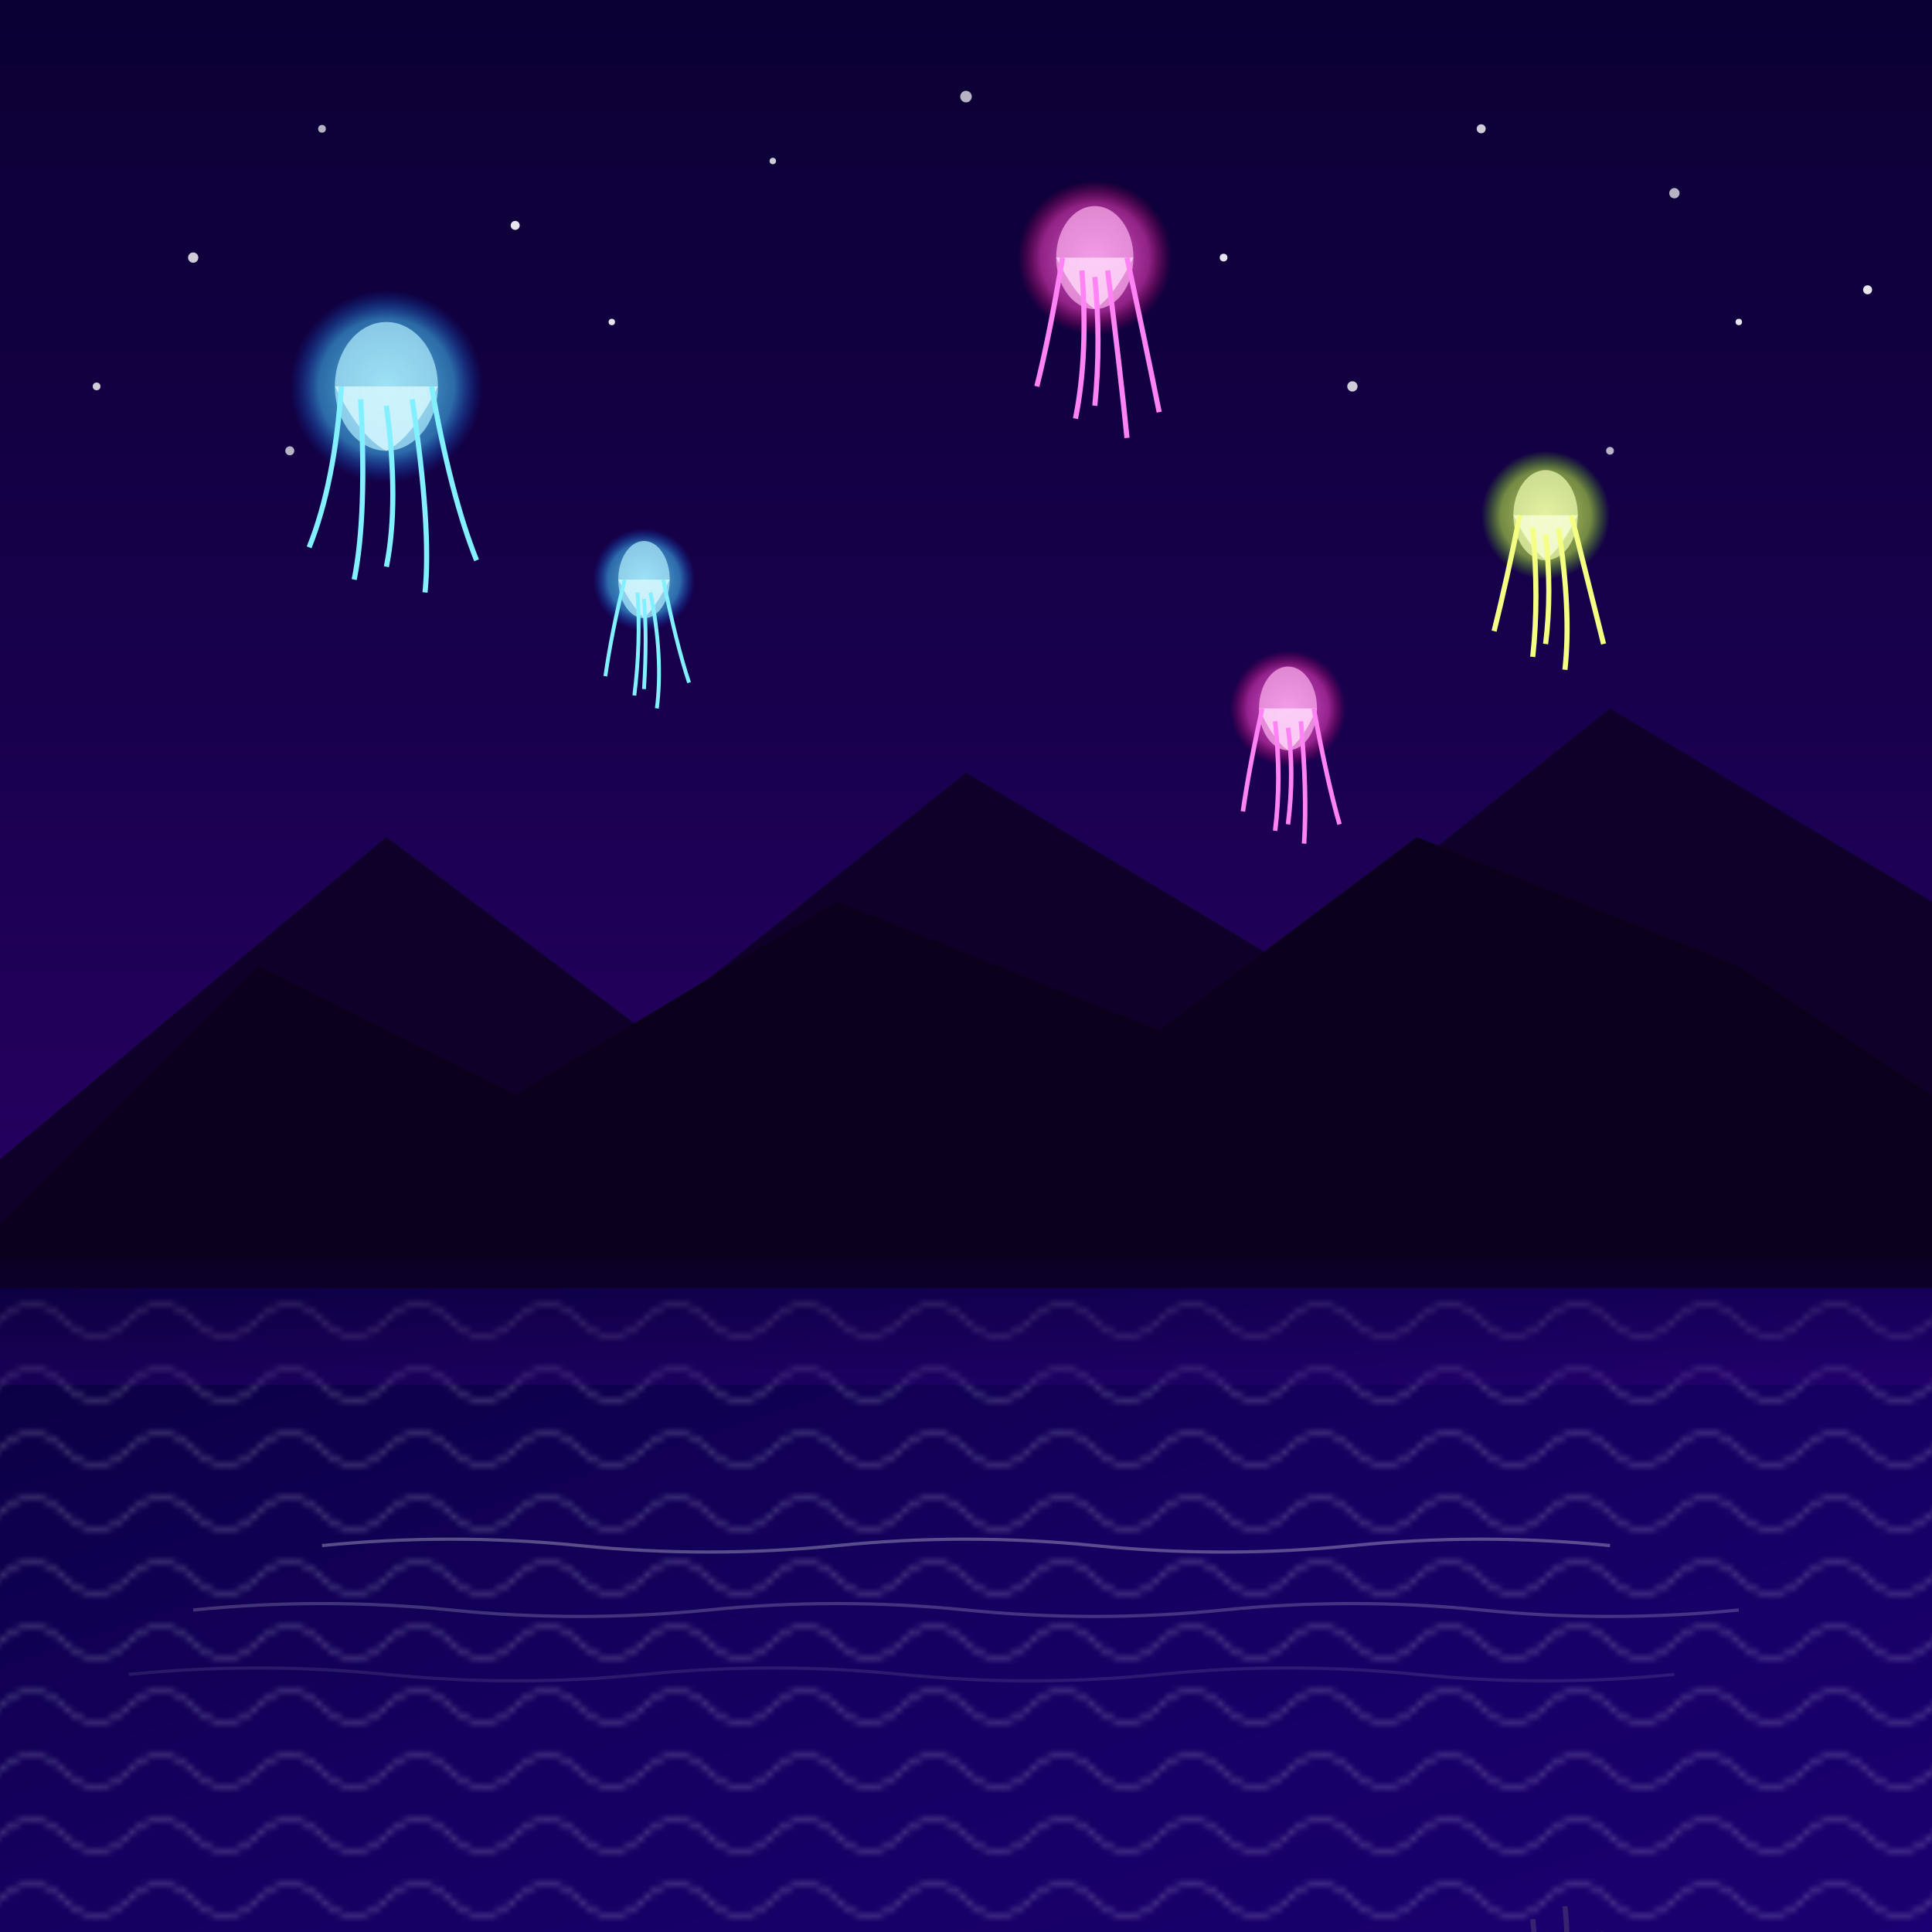 <svg xmlns="http://www.w3.org/2000/svg" viewBox="0 0 300 300">
  <!-- Gradients and Patterns -->
  <defs>
    <linearGradient id="skyGradient" x1="0%" y1="0%" x2="0%" y2="100%">
      <stop offset="0%" stop-color="#0a0033" />
      <stop offset="40%" stop-color="#1a0050" />
      <stop offset="70%" stop-color="#2a0066" />
      <stop offset="100%" stop-color="#3a0080" />
    </linearGradient>
    
    <linearGradient id="waterGradient" x1="0%" y1="0%" x2="100%" y2="100%">
      <stop offset="0%" stop-color="#0a0040" />
      <stop offset="50%" stop-color="#150060" />
      <stop offset="100%" stop-color="#1a0070" />
    </linearGradient>
    
    <radialGradient id="jellyfishGlow1" cx="50%" cy="50%" r="50%" fx="50%" fy="50%">
      <stop offset="0%" stop-color="#83f0ff" stop-opacity="0.9" />
      <stop offset="70%" stop-color="#41c6ff" stop-opacity="0.6" />
      <stop offset="100%" stop-color="#0066ff" stop-opacity="0" />
    </radialGradient>
    
    <radialGradient id="jellyfishGlow2" cx="50%" cy="50%" r="50%" fx="50%" fy="50%">
      <stop offset="0%" stop-color="#ff83f4" stop-opacity="0.9" />
      <stop offset="70%" stop-color="#ff41c6" stop-opacity="0.6" />
      <stop offset="100%" stop-color="#ff0066" stop-opacity="0" />
    </radialGradient>
    
    <radialGradient id="jellyfishGlow3" cx="50%" cy="50%" r="50%" fx="50%" fy="50%">
      <stop offset="0%" stop-color="#f4ff83" stop-opacity="0.9" />
      <stop offset="70%" stop-color="#c6ff41" stop-opacity="0.6" />
      <stop offset="100%" stop-color="#66ff00" stop-opacity="0" />
    </radialGradient>
    
    <filter id="glow" x="-50%" y="-50%" width="200%" height="200%">
      <feGaussianBlur stdDeviation="2.5" result="blur" />
      <feComposite in="SourceGraphic" in2="blur" operator="over" />
    </filter>
    
    <pattern id="ripple" x="0" y="0" width="20" height="10" patternUnits="userSpaceOnUse">
      <path d="M0 5 Q 5 0, 10 5, 15 10, 20 5" fill="none" stroke="#ffffff" stroke-width="0.5" stroke-opacity="0.3" />
    </pattern>
  </defs>
  
  <!-- Background Sky -->
  <rect x="0" y="0" width="300" height="300" fill="url(#skyGradient)" />
  
  <!-- Stars (small) -->
  <g id="smallStars">
    <circle cx="30" cy="40" r="0.8" fill="white" opacity="0.8" />
    <circle cx="50" cy="20" r="0.6" fill="white" opacity="0.7" />
    <circle cx="80" cy="35" r="0.7" fill="white" opacity="0.9" />
    <circle cx="120" cy="25" r="0.5" fill="white" opacity="0.8" />
    <circle cx="150" cy="15" r="0.9" fill="white" opacity="0.7" />
    <circle cx="190" cy="40" r="0.6" fill="white" opacity="0.9" />
    <circle cx="230" cy="20" r="0.7" fill="white" opacity="0.8" />
    <circle cx="260" cy="30" r="0.8" fill="white" opacity="0.7" />
    <circle cx="270" cy="50" r="0.5" fill="white" opacity="0.9" />
    <circle cx="15" cy="60" r="0.6" fill="white" opacity="0.8" />
    <circle cx="45" cy="70" r="0.7" fill="white" opacity="0.7" />
    <circle cx="95" cy="50" r="0.5" fill="white" opacity="0.9" />
    <circle cx="210" cy="60" r="0.8" fill="white" opacity="0.8" />
    <circle cx="250" cy="70" r="0.6" fill="white" opacity="0.7" />
    <circle cx="290" cy="45" r="0.7" fill="white" opacity="0.9" />
  </g>
  
  <!-- Jellyfish Stars -->
  <g id="jellyfishStars">
    <!-- Jellyfish 1 -->
    <g transform="translate(60, 60)" filter="url(#glow)">
      <circle cx="0" cy="0" r="15" fill="url(#jellyfishGlow1)" opacity="0.9" />
      <ellipse cx="0" cy="0" rx="8" ry="10" fill="#b3f0ff" opacity="0.7" />
      <path d="M-8 0 Q-4 8, 0 10, 4 8, 8 0" fill="#d9f9ff" opacity="0.8" />
      <!-- Tentacles -->
      <path d="M-7 0 Q-8 15, -12 25" fill="none" stroke="#83f0ff" stroke-width="0.8" />
      <path d="M-4 2 Q-3 20, -5 30" fill="none" stroke="#83f0ff" stroke-width="0.8" />
      <path d="M0 3 Q2 18, 0 28" fill="none" stroke="#83f0ff" stroke-width="0.8" />
      <path d="M4 2 Q7 22, 6 32" fill="none" stroke="#83f0ff" stroke-width="0.8" />
      <path d="M7 0 Q10 17, 14 27" fill="none" stroke="#83f0ff" stroke-width="0.8" />
    </g>
    
    <!-- Jellyfish 2 -->
    <g transform="translate(170, 40)" filter="url(#glow)">
      <circle cx="0" cy="0" r="12" fill="url(#jellyfishGlow2)" opacity="0.9" />
      <ellipse cx="0" cy="0" rx="6" ry="8" fill="#ffb3f0" opacity="0.7" />
      <path d="M-6 0 Q-3 6, 0 8, 3 6, 6 0" fill="#ffd9f9" opacity="0.8" />
      <!-- Tentacles -->
      <path d="M-5 0 Q-7 12, -9 20" fill="none" stroke="#ff83f4" stroke-width="0.8" />
      <path d="M-2 2 Q-1 15, -3 25" fill="none" stroke="#ff83f4" stroke-width="0.8" />
      <path d="M0 3 Q1 13, 0 23" fill="none" stroke="#ff83f4" stroke-width="0.8" />
      <path d="M2 2 Q4 18, 5 28" fill="none" stroke="#ff83f4" stroke-width="0.8" />
      <path d="M5 0 Q8 14, 10 24" fill="none" stroke="#ff83f4" stroke-width="0.8" />
    </g>
    
    <!-- Jellyfish 3 -->
    <g transform="translate(240, 80)" filter="url(#glow)">
      <circle cx="0" cy="0" r="10" fill="url(#jellyfishGlow3)" opacity="0.9" />
      <ellipse cx="0" cy="0" rx="5" ry="7" fill="#f0ffb3" opacity="0.7" />
      <path d="M-5 0 Q-2.5 5, 0 7, 2.5 5, 5 0" fill="#f9ffd9" opacity="0.8" />
      <!-- Tentacles -->
      <path d="M-4 0 Q-6 10, -8 18" fill="none" stroke="#f4ff83" stroke-width="0.8" />
      <path d="M-2 2 Q-1 13, -2 22" fill="none" stroke="#f4ff83" stroke-width="0.8" />
      <path d="M0 3 Q1 12, 0 20" fill="none" stroke="#f4ff83" stroke-width="0.8" />
      <path d="M2 2 Q4 15, 3 24" fill="none" stroke="#f4ff83" stroke-width="0.8" />
      <path d="M4 0 Q7 12, 9 20" fill="none" stroke="#f4ff83" stroke-width="0.8" />
    </g>
    
    <!-- Jellyfish 4 -->
    <g transform="translate(100, 90)" filter="url(#glow)">
      <circle cx="0" cy="0" r="8" fill="url(#jellyfishGlow1)" opacity="0.9" />
      <ellipse cx="0" cy="0" rx="4" ry="6" fill="#b3f0ff" opacity="0.7" />
      <path d="M-4 0 Q-2 4, 0 6, 2 4, 4 0" fill="#d9f9ff" opacity="0.8" />
      <!-- Tentacles -->
      <path d="M-3 0 Q-5 8, -6 15" fill="none" stroke="#83f0ff" stroke-width="0.6" />
      <path d="M-1 2 Q-0.5 10, -1.5 18" fill="none" stroke="#83f0ff" stroke-width="0.6" />
      <path d="M0 3 Q0.5 9, 0 17" fill="none" stroke="#83f0ff" stroke-width="0.6" />
      <path d="M1 2 Q3 12, 2 20" fill="none" stroke="#83f0ff" stroke-width="0.6" />
      <path d="M3 0 Q5 10, 7 16" fill="none" stroke="#83f0ff" stroke-width="0.6" />
    </g>
    
    <!-- Jellyfish 5 -->
    <g transform="translate(200, 110)" filter="url(#glow)">
      <circle cx="0" cy="0" r="9" fill="url(#jellyfishGlow2)" opacity="0.9" />
      <ellipse cx="0" cy="0" rx="4.5" ry="6.5" fill="#ffb3f0" opacity="0.7" />
      <path d="M-4.5 0 Q-2.25 5, 0 6.5, 2.25 5, 4.5 0" fill="#ffd9f9" opacity="0.8" />
      <!-- Tentacles -->
      <path d="M-4 0 Q-6 9, -7 16" fill="none" stroke="#ff83f4" stroke-width="0.7" />
      <path d="M-2 2 Q-1 11, -2 19" fill="none" stroke="#ff83f4" stroke-width="0.7" />
      <path d="M0 3 Q1 10, 0 18" fill="none" stroke="#ff83f4" stroke-width="0.7" />
      <path d="M2 2 Q3 13, 2.5 21" fill="none" stroke="#ff83f4" stroke-width="0.7" />
      <path d="M4 0 Q6 11, 8 18" fill="none" stroke="#ff83f4" stroke-width="0.7" />
    </g>
  </g>
  
  <!-- Mountains -->
  <path d="M0 180 L60 130 L100 160 L150 120 L200 150 L250 110 L300 140 L300 300 L0 300 Z" fill="#0e0028" />
  <path d="M0 190 L40 150 L80 170 L130 140 L180 160 L220 130 L270 150 L300 170 L300 300 L0 300 Z" fill="#0a001c" />
  
  <!-- Lake -->
  <path d="M0 200 L300 200 L300 300 L0 300 Z" fill="url(#waterGradient)" />
  <rect x="0" y="200" width="300" height="100" fill="url(#ripple)" />
  
  <!-- Reflections -->
  <g opacity="0.7">
    <!-- Jellyfish reflection 1 -->
    <g transform="translate(60, 340) scale(1, -1)" filter="url(#glow)">
      <circle cx="0" cy="0" r="15" fill="url(#jellyfishGlow1)" opacity="0.3" />
      <ellipse cx="0" cy="0" rx="8" ry="10" fill="#b3f0ff" opacity="0.2" />
      <path d="M-7 0 Q-8 15, -12 25" fill="none" stroke="#83f0ff" stroke-width="0.8" opacity="0.2" />
      <path d="M-4 2 Q-3 20, -5 30" fill="none" stroke="#83f0ff" stroke-width="0.8" opacity="0.2" />
      <path d="M0 3 Q2 18, 0 28" fill="none" stroke="#83f0ff" stroke-width="0.8" opacity="0.2" />
      <path d="M4 2 Q7 22, 6 32" fill="none" stroke="#83f0ff" stroke-width="0.8" opacity="0.2" />
      <path d="M7 0 Q10 17, 14 27" fill="none" stroke="#83f0ff" stroke-width="0.8" opacity="0.2" />
    </g>
    
    <!-- Jellyfish reflection 2 -->
    <g transform="translate(170, 360) scale(1, -1)" filter="url(#glow)">
      <circle cx="0" cy="0" r="12" fill="url(#jellyfishGlow2)" opacity="0.3" />
      <ellipse cx="0" cy="0" rx="6" ry="8" fill="#ffb3f0" opacity="0.2" />
      <path d="M-5 0 Q-7 12, -9 20" fill="none" stroke="#ff83f4" stroke-width="0.8" opacity="0.2" />
      <path d="M-2 2 Q-1 15, -3 25" fill="none" stroke="#ff83f4" stroke-width="0.8" opacity="0.2" />
      <path d="M0 3 Q1 13, 0 23" fill="none" stroke="#ff83f4" stroke-width="0.8" opacity="0.2" />
      <path d="M2 2 Q4 18, 5 28" fill="none" stroke="#ff83f4" stroke-width="0.8" opacity="0.2" />
      <path d="M5 0 Q8 14, 10 24" fill="none" stroke="#ff83f4" stroke-width="0.8" opacity="0.2" />
    </g>
    
    <!-- Jellyfish reflection 3 -->
    <g transform="translate(240, 320) scale(1, -1)" filter="url(#glow)">
      <circle cx="0" cy="0" r="10" fill="url(#jellyfishGlow3)" opacity="0.3" />
      <ellipse cx="0" cy="0" rx="5" ry="7" fill="#f0ffb3" opacity="0.2" />
      <path d="M-4 0 Q-6 10, -8 18" fill="none" stroke="#f4ff83" stroke-width="0.8" opacity="0.2" />
      <path d="M-2 2 Q-1 13, -2 22" fill="none" stroke="#f4ff83" stroke-width="0.8" opacity="0.2" />
      <path d="M0 3 Q1 12, 0 20" fill="none" stroke="#f4ff83" stroke-width="0.8" opacity="0.2" />
      <path d="M2 2 Q4 15, 3 24" fill="none" stroke="#f4ff83" stroke-width="0.8" opacity="0.2" />
      <path d="M4 0 Q7 12, 9 20" fill="none" stroke="#f4ff83" stroke-width="0.8" opacity="0.2" />
    </g>
  </g>
  
  <!-- Water ripples -->
  <path d="M50 240 Q70 238, 90 240, 110 242, 130 240, 150 238, 170 240, 190 242, 210 240, 230 238, 250 240" fill="none" stroke="#ffffff" stroke-width="0.5" stroke-opacity="0.3" />
  <path d="M30 250 Q50 248, 70 250, 90 252, 110 250, 130 248, 150 250, 170 252, 190 250, 210 248, 230 250, 250 252, 270 250" fill="none" stroke="#ffffff" stroke-width="0.5" stroke-opacity="0.2" />
  <path d="M20 260 Q40 258, 60 260, 80 262, 100 260, 120 258, 140 260, 160 262, 180 260, 200 258, 220 260, 240 262, 260 260, 280 258" fill="none" stroke="#ffffff" stroke-width="0.5" stroke-opacity="0.1" />
  
  <!-- Subtle fog over the lake -->
  <rect x="0" y="195" width="300" height="20" fill="url(#skyGradient)" opacity="0.3" />
</svg>